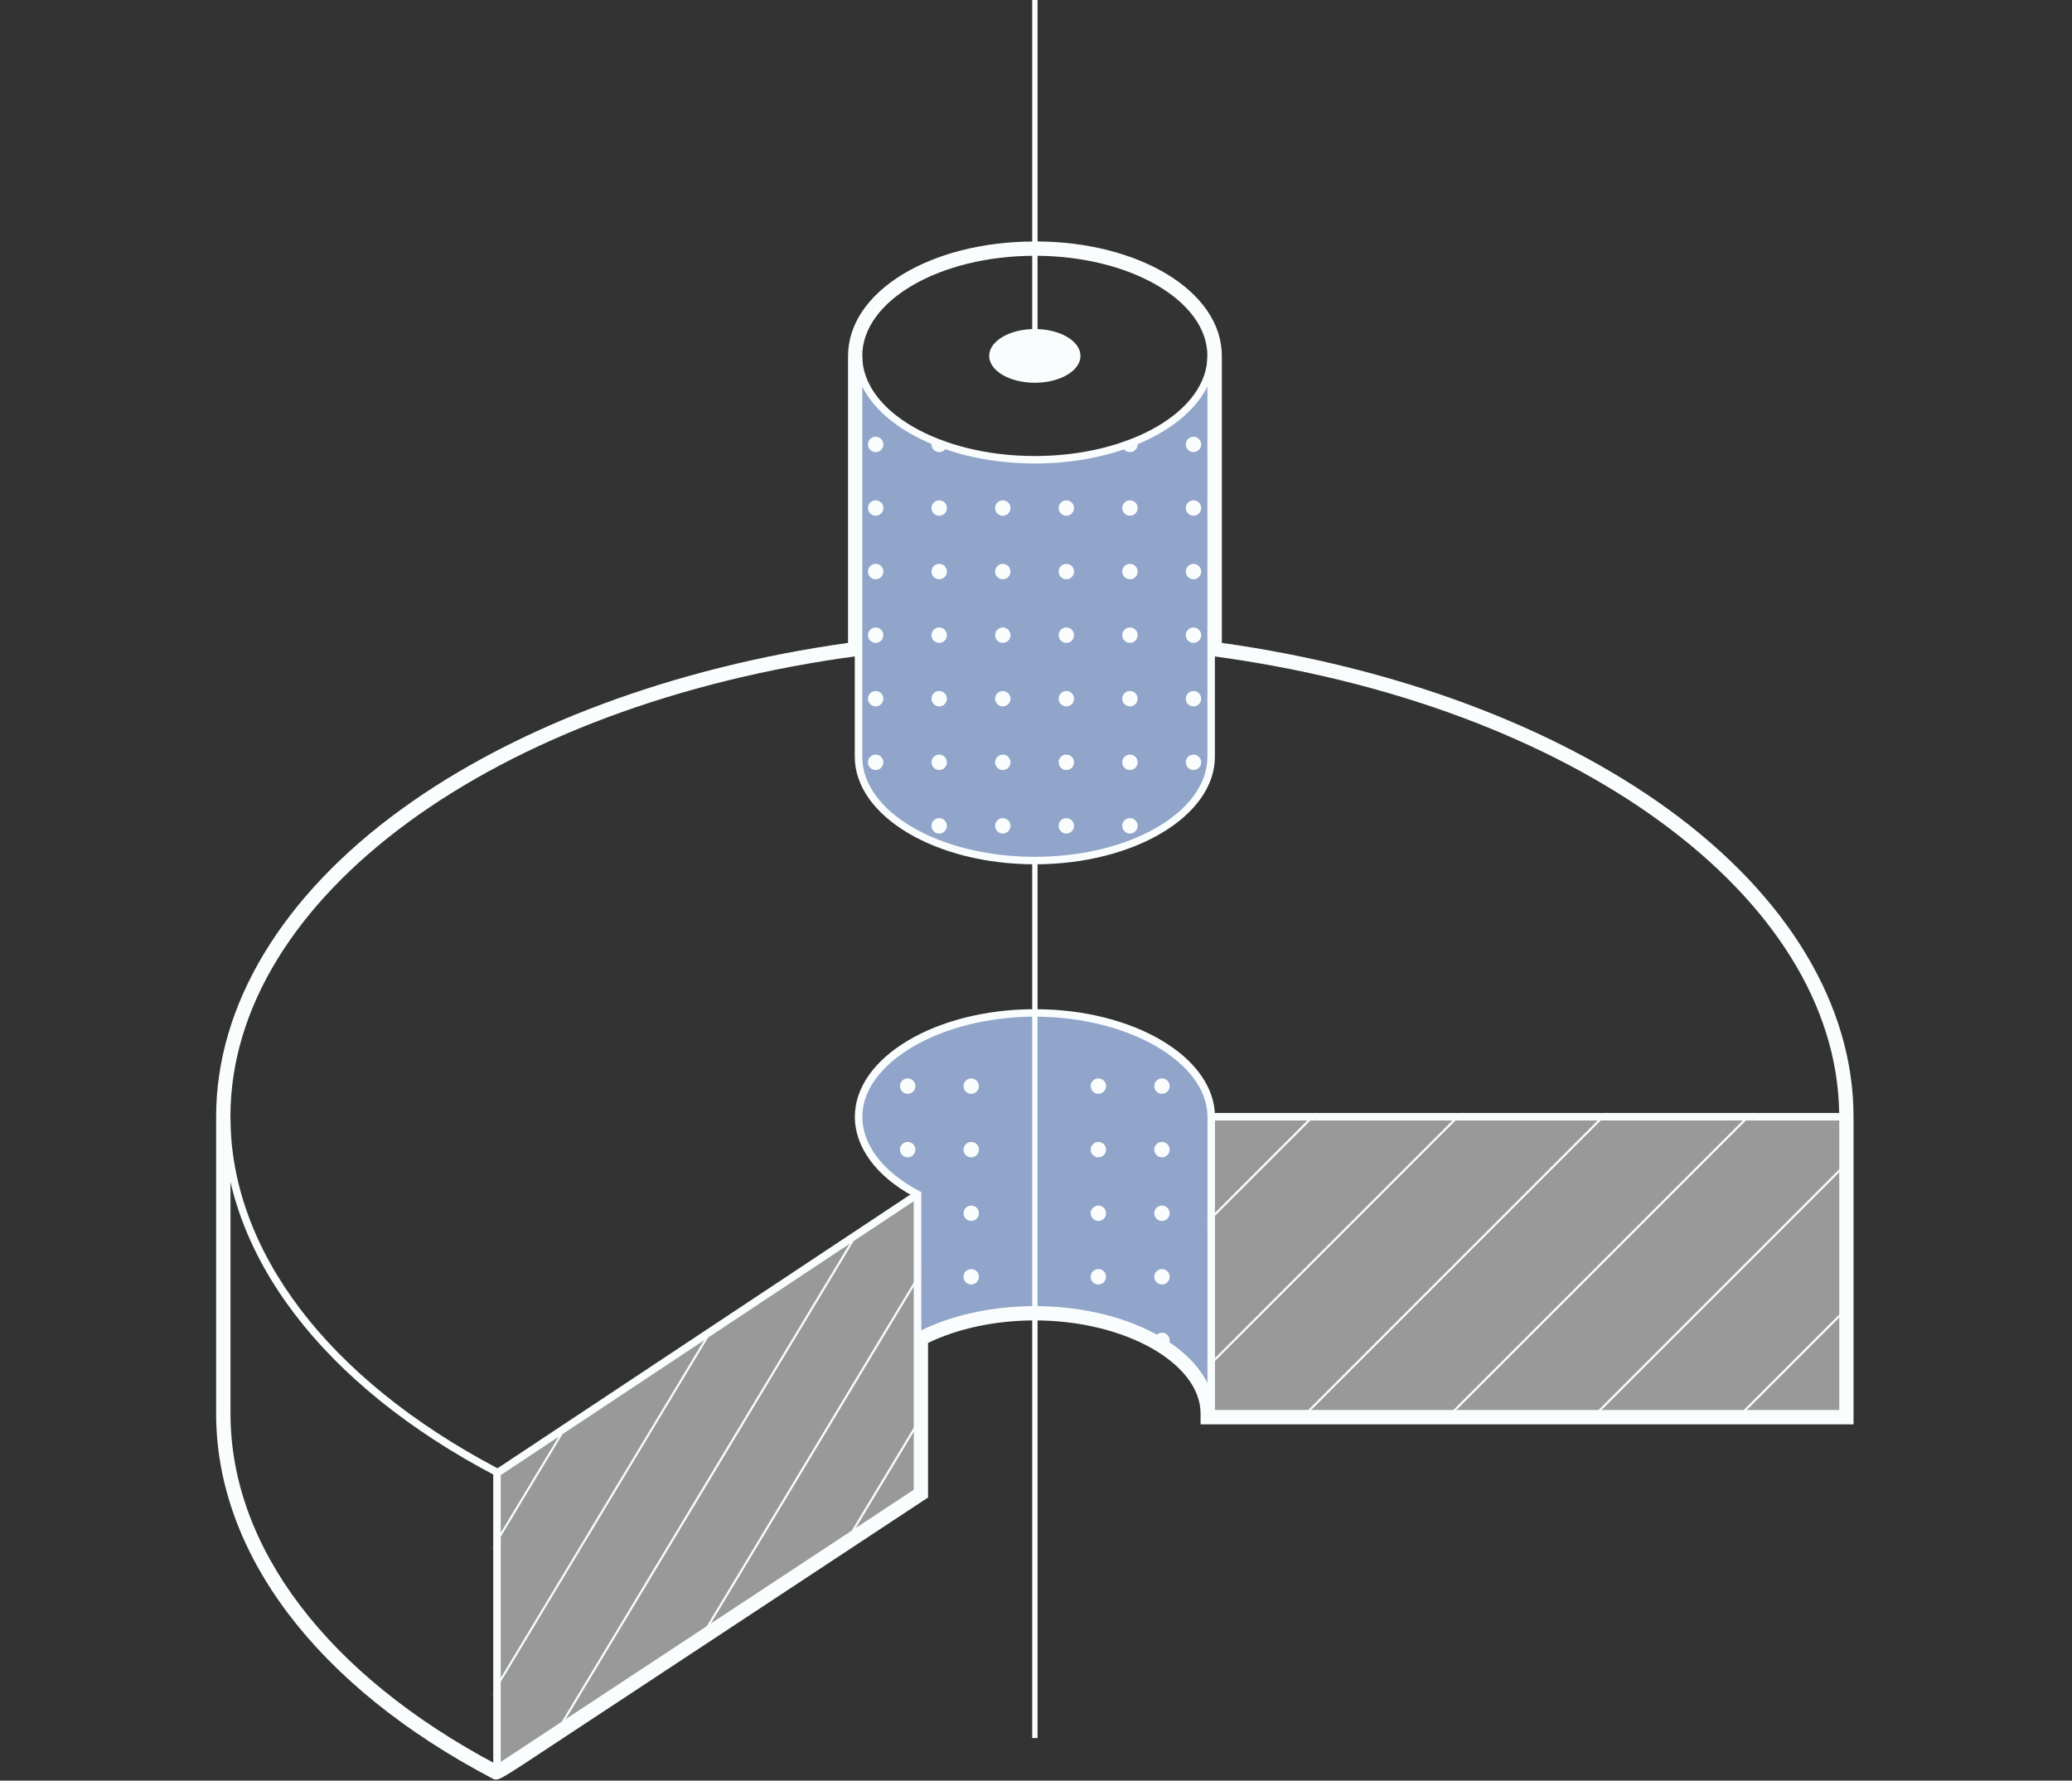 <?xml version="1.0" encoding="UTF-8"?>
<svg xmlns="http://www.w3.org/2000/svg" width="441" height="379" viewBox="0 0 441 379" fill="none">
  <rect x="0" y="0" width="441" height="379" fill="#333333" stroke="none"/>
  <path d="M257.778 75.769V161.063C257.778 173.28 240.974 183.171 220.283 183.171C199.593 183.171 182.741 173.264 182.741 161.063V75.769C182.741 87.986 199.545 97.877 220.283 97.877C241.021 97.877 257.778 87.97 257.778 75.769Z" fill="#91A4C9"></path>
  <path d="M257.777 237.66V300.878C257.777 288.661 240.973 278.77 220.235 278.77C210.631 278.77 201.886 280.92 195.244 284.424V254.161C187.265 250.004 182.725 243.968 182.725 237.66C182.725 225.523 199.656 215.584 220.219 215.584C240.782 215.584 257.761 225.523 257.761 237.66H257.777Z" fill="#91A4C9"></path>
  <path d="M392.241 237.708H257.777V300.91H392.241V237.708Z" fill="#999999"></path>
  <path d="M195.26 317.523L105.777 376.631V313.461L195.26 254.368V317.523Z" fill="#999999"></path>
  <path d="M258.59 300.91H256.997C256.997 289.155 240.512 279.598 220.251 279.598C211.156 279.598 202.412 281.573 195.643 285.157L194.894 283.755C201.902 280.044 210.902 278.005 220.251 278.005C241.388 278.005 258.59 288.279 258.59 300.91Z" fill="#F9FDFD"></path>
  <path d="M106.574 313.349H104.981V376.567H106.574V313.349Z" fill="#F9FDFD"></path>
  <path d="M393.037 238.488H257.793V236.896H391.444C390.807 190.705 334.756 149.866 257.697 139.608L257.904 138.031C336.206 148.464 393.037 190.37 393.037 237.692V238.488Z" fill="#F9FDFD"></path>
  <path d="M105.984 314.385L105.57 314.162C68.633 294.793 47.449 266.92 47.449 237.676C47.449 190.322 104.296 148.4 182.629 138.015L182.836 139.592C105.315 149.881 49.042 191.119 49.042 237.676C49.042 266.187 69.748 293.456 105.889 312.521L194.814 253.556L195.69 254.878L105.984 314.369V314.385Z" fill="#F9FDFD"></path>
  <path d="M105.587 377.268C105.587 377.268 105.459 377.236 105.396 377.204C68.586 357.852 47.466 330.042 47.466 300.894V237.676H49.059V300.894C49.059 329.325 69.717 356.514 105.73 375.58C111.783 371.614 188.523 321.011 194.48 317.092V254.687C186.5 250.371 181.945 244.191 181.945 237.708C181.945 225.077 199.131 214.804 220.268 214.804C241.404 214.804 258.59 225.077 258.59 237.708V300.113H391.461V237.692H393.053V301.706H256.997V237.708C256.997 226.16 240.177 216.396 220.268 216.396C200.358 216.396 183.538 226.16 183.538 237.708C183.538 243.697 187.95 249.447 195.659 253.508L196.089 253.731V317.953L120.224 367.966C107.785 376.153 106.096 377.268 105.603 377.268H105.587Z" fill="#F9FDFD"></path>
  <path d="M220.251 183.967C199.115 183.967 181.929 173.694 181.929 161.063V75.753H183.522V161.063C183.522 172.818 199.991 182.374 220.251 182.374C240.511 182.374 256.981 172.818 256.981 161.063V75.753H258.574V161.063C258.574 173.694 241.388 183.967 220.251 183.967Z" fill="#F9FDFD"></path>
  <path d="M220.251 98.657C199.115 98.657 181.929 88.384 181.929 75.753C181.929 63.122 199.115 52.849 220.251 52.849C241.388 52.849 258.574 63.122 258.574 75.753C258.574 88.384 241.388 98.657 220.251 98.657ZM220.251 54.441C200.007 54.441 183.522 63.998 183.522 75.753C183.522 87.508 199.991 97.065 220.251 97.065C240.511 97.065 256.981 87.508 256.981 75.753C256.981 63.998 240.511 54.441 220.251 54.441Z" fill="#F9FDFD"></path>
  <path d="M220.825 183.171H219.694V369.941H220.825V183.171Z" fill="#F9FDFD"></path>
  <path d="M220.825 0H219.694V74.909H220.825V0Z" fill="#F9FDFD"></path>
  <mask id="mask0_435_3469" style="mask-type:luminance" maskUnits="userSpaceOnUse" x="105" y="254" width="91" height="123">
    <path d="M195.26 317.523L105.777 376.631V313.461L195.26 254.368V317.523Z" fill="white"></path>
  </mask>
  <g mask="url(#mask0_435_3469)">
    <path d="M143.269 265.329L33.744 447.106L34.126 447.337L143.651 265.559L143.269 265.329Z" fill="#F9FDFD"></path>
    <path d="M65.065 426.915L64.683 426.692L174.171 244.891L174.554 245.114L65.065 426.915Z" fill="#F9FDFD"></path>
    <path d="M95.966 406.512L95.584 406.273L205.072 224.472L205.454 224.711L95.966 406.512Z" fill="#F9FDFD"></path>
    <path d="M126.866 386.108L126.483 385.869L235.972 204.068L236.354 204.307L126.866 386.108Z" fill="#F9FDFD"></path>
    <path d="M157.766 365.704L157.383 365.466L266.872 183.665L267.254 183.903L157.766 365.704Z" fill="#F9FDFD"></path>
  </g>
  <mask id="mask1_435_3469" style="mask-type:luminance" maskUnits="userSpaceOnUse" x="257" y="237" width="136" height="64">
    <path d="M392.241 237.708H257.777V300.91H392.241V237.708Z" fill="white"></path>
  </mask>
  <g mask="url(#mask1_435_3469)">
    <path d="M193.174 324.212L192.855 323.894L302.343 214.405L302.662 214.724L193.174 324.212Z" fill="#F9FDFD"></path>
    <path d="M224.074 324.212L223.755 323.894L333.244 214.405L333.562 214.724L224.074 324.212Z" fill="#F9FDFD"></path>
    <path d="M254.974 324.212L254.655 323.894L364.144 214.405L364.462 214.724L254.974 324.212Z" fill="#F9FDFD"></path>
    <path d="M285.874 324.212L285.555 323.894L395.044 214.405L395.362 214.724L285.874 324.212Z" fill="#F9FDFD"></path>
    <path d="M316.774 324.212L316.456 323.894L425.944 214.405L426.262 214.724L316.774 324.212Z" fill="#F9FDFD"></path>
    <path d="M347.674 324.212L347.355 323.894L456.844 214.405L457.162 214.724L347.674 324.212Z" fill="#F9FDFD"></path>
  </g>
  <mask id="mask2_435_3469" style="mask-type:luminance" maskUnits="userSpaceOnUse" x="182" y="215" width="76" height="86">
    <path d="M257.777 237.66V300.878C257.777 288.661 240.973 278.77 220.235 278.77C210.631 278.77 201.886 280.92 195.244 284.424V254.161C187.265 250.004 182.725 243.968 182.725 237.66C182.725 225.523 199.656 215.584 220.219 215.584C240.782 215.584 257.761 225.523 257.761 237.66H257.777Z" fill="white"></path>
  </mask>
  <g mask="url(#mask2_435_3469)">
    <path d="M193.189 219.279C194.095 219.279 194.83 218.545 194.83 217.639C194.83 216.733 194.095 215.998 193.189 215.998C192.283 215.998 191.549 216.733 191.549 217.639C191.549 218.545 192.283 219.279 193.189 219.279Z" fill="#F9FDFD"></path>
    <path d="M247.312 219.279C248.219 219.279 248.953 218.545 248.953 217.639C248.953 216.733 248.219 215.998 247.312 215.998C246.406 215.998 245.672 216.733 245.672 217.639C245.672 218.545 246.406 219.279 247.312 219.279Z" fill="#F9FDFD"></path>
    <path d="M193.189 232.818C194.095 232.818 194.83 232.084 194.83 231.177C194.83 230.271 194.095 229.537 193.189 229.537C192.283 229.537 191.549 230.271 191.549 231.177C191.549 232.084 192.283 232.818 193.189 232.818Z" fill="#F9FDFD"></path>
    <path d="M206.712 232.818C207.618 232.818 208.353 232.084 208.353 231.177C208.353 230.271 207.618 229.537 206.712 229.537C205.806 229.537 205.072 230.271 205.072 231.177C205.072 232.084 205.806 232.818 206.712 232.818Z" fill="#F9FDFD"></path>
    <path d="M233.774 232.818C234.68 232.818 235.414 232.084 235.414 231.177C235.414 230.271 234.68 229.537 233.774 229.537C232.868 229.537 232.133 230.271 232.133 231.177C232.133 232.084 232.868 232.818 233.774 232.818Z" fill="#F9FDFD"></path>
    <path d="M247.312 232.818C248.219 232.818 248.953 232.084 248.953 231.177C248.953 230.271 248.219 229.537 247.312 229.537C246.406 229.537 245.672 230.271 245.672 231.177C245.672 232.084 246.406 232.818 247.312 232.818Z" fill="#F9FDFD"></path>
    <path d="M193.189 246.341C194.095 246.341 194.83 245.606 194.83 244.7C194.83 243.794 194.095 243.06 193.189 243.06C192.283 243.06 191.549 243.794 191.549 244.7C191.549 245.606 192.283 246.341 193.189 246.341Z" fill="#F9FDFD"></path>
    <path d="M206.712 246.341C207.618 246.341 208.353 245.606 208.353 244.7C208.353 243.794 207.618 243.06 206.712 243.06C205.806 243.06 205.072 243.794 205.072 244.7C205.072 245.606 205.806 246.341 206.712 246.341Z" fill="#F9FDFD"></path>
    <path d="M233.774 246.341C234.68 246.341 235.414 245.606 235.414 244.7C235.414 243.794 234.68 243.06 233.774 243.06C232.868 243.06 232.133 243.794 232.133 244.7C232.133 245.606 232.868 246.341 233.774 246.341Z" fill="#F9FDFD"></path>
    <path d="M247.312 246.341C248.219 246.341 248.953 245.606 248.953 244.7C248.953 243.794 248.219 243.06 247.312 243.06C246.406 243.06 245.672 243.794 245.672 244.7C245.672 245.606 246.406 246.341 247.312 246.341Z" fill="#F9FDFD"></path>
    <path d="M193.189 259.88C194.095 259.88 194.83 259.145 194.83 258.239C194.83 257.333 194.095 256.598 193.189 256.598C192.283 256.598 191.549 257.333 191.549 258.239C191.549 259.145 192.283 259.88 193.189 259.88Z" fill="#F9FDFD"></path>
    <path d="M206.712 259.88C207.618 259.88 208.353 259.145 208.353 258.239C208.353 257.333 207.618 256.598 206.712 256.598C205.806 256.598 205.072 257.333 205.072 258.239C205.072 259.145 205.806 259.88 206.712 259.88Z" fill="#F9FDFD"></path>
    <path d="M233.774 259.88C234.68 259.88 235.414 259.145 235.414 258.239C235.414 257.333 234.68 256.598 233.774 256.598C232.868 256.598 232.133 257.333 232.133 258.239C232.133 259.145 232.868 259.88 233.774 259.88Z" fill="#F9FDFD"></path>
    <path d="M247.312 259.88C248.219 259.88 248.953 259.145 248.953 258.239C248.953 257.333 248.219 256.598 247.312 256.598C246.406 256.598 245.672 257.333 245.672 258.239C245.672 259.145 246.406 259.88 247.312 259.88Z" fill="#F9FDFD"></path>
    <path d="M193.189 273.402C194.095 273.402 194.83 272.668 194.83 271.762C194.83 270.856 194.095 270.121 193.189 270.121C192.283 270.121 191.549 270.856 191.549 271.762C191.549 272.668 192.283 273.402 193.189 273.402Z" fill="#F9FDFD"></path>
    <path d="M206.712 273.402C207.618 273.402 208.353 272.668 208.353 271.762C208.353 270.856 207.618 270.121 206.712 270.121C205.806 270.121 205.072 270.856 205.072 271.762C205.072 272.668 205.806 273.402 206.712 273.402Z" fill="#F9FDFD"></path>
    <path d="M233.774 273.402C234.68 273.402 235.414 272.668 235.414 271.762C235.414 270.856 234.68 270.121 233.774 270.121C232.868 270.121 232.133 270.856 232.133 271.762C232.133 272.668 232.868 273.402 233.774 273.402Z" fill="#F9FDFD"></path>
    <path d="M247.312 273.402C248.219 273.402 248.953 272.668 248.953 271.762C248.953 270.856 248.219 270.121 247.312 270.121C246.406 270.121 245.672 270.856 245.672 271.762C245.672 272.668 246.406 273.402 247.312 273.402Z" fill="#F9FDFD"></path>
    <path d="M193.189 286.941C194.095 286.941 194.83 286.206 194.83 285.3C194.83 284.394 194.095 283.66 193.189 283.66C192.283 283.66 191.549 284.394 191.549 285.3C191.549 286.206 192.283 286.941 193.189 286.941Z" fill="#F9FDFD"></path>
    <path d="M206.712 286.941C207.618 286.941 208.353 286.206 208.353 285.3C208.353 284.394 207.618 283.66 206.712 283.66C205.806 283.66 205.072 284.394 205.072 285.3C205.072 286.206 205.806 286.941 206.712 286.941Z" fill="#F9FDFD"></path>
    <path d="M220.251 286.941C221.157 286.941 221.891 286.206 221.891 285.3C221.891 284.394 221.157 283.66 220.251 283.66C219.345 283.66 218.61 284.394 218.61 285.3C218.61 286.206 219.345 286.941 220.251 286.941Z" fill="#F9FDFD"></path>
    <path d="M233.774 286.941C234.68 286.941 235.414 286.206 235.414 285.3C235.414 284.394 234.68 283.66 233.774 283.66C232.868 283.66 232.133 284.394 232.133 285.3C232.133 286.206 232.868 286.941 233.774 286.941Z" fill="#F9FDFD"></path>
    <path d="M247.312 286.941C248.219 286.941 248.953 286.206 248.953 285.3C248.953 284.394 248.219 283.66 247.312 283.66C246.406 283.66 245.672 284.394 245.672 285.3C245.672 286.206 246.406 286.941 247.312 286.941Z" fill="#F9FDFD"></path>
    <path d="M193.189 300.464C194.095 300.464 194.83 299.729 194.83 298.823C194.83 297.917 194.095 297.183 193.189 297.183C192.283 297.183 191.549 297.917 191.549 298.823C191.549 299.729 192.283 300.464 193.189 300.464Z" fill="#F9FDFD"></path>
    <path d="M206.712 300.464C207.618 300.464 208.353 299.729 208.353 298.823C208.353 297.917 207.618 297.183 206.712 297.183C205.806 297.183 205.072 297.917 205.072 298.823C205.072 299.729 205.806 300.464 206.712 300.464Z" fill="#F9FDFD"></path>
    <path d="M220.251 300.464C221.157 300.464 221.891 299.729 221.891 298.823C221.891 297.917 221.157 297.183 220.251 297.183C219.345 297.183 218.61 297.917 218.61 298.823C218.61 299.729 219.345 300.464 220.251 300.464Z" fill="#F9FDFD"></path>
    <path d="M233.774 300.464C234.68 300.464 235.414 299.729 235.414 298.823C235.414 297.917 234.68 297.183 233.774 297.183C232.868 297.183 232.133 297.917 232.133 298.823C232.133 299.729 232.868 300.464 233.774 300.464Z" fill="#F9FDFD"></path>
    <path d="M247.312 300.464C248.219 300.464 248.953 299.729 248.953 298.823C248.953 297.917 248.219 297.183 247.312 297.183C246.406 297.183 245.672 297.917 245.672 298.823C245.672 299.729 246.406 300.464 247.312 300.464Z" fill="#F9FDFD"></path>
  </g>
  <mask id="mask3_435_3469" style="mask-type:luminance" maskUnits="userSpaceOnUse" x="182" y="75" width="76" height="109">
    <path d="M257.778 75.769V161.063C257.778 173.28 240.974 183.171 220.283 183.171C199.593 183.171 182.741 173.264 182.741 161.063V75.769C182.741 87.986 199.545 97.877 220.283 97.877C241.021 97.877 257.778 87.97 257.778 75.769Z" fill="white"></path>
  </mask>
  <g mask="url(#mask3_435_3469)">
    <path d="M186.373 82.714C187.279 82.714 188.014 81.979 188.014 81.073C188.014 80.167 187.279 79.432 186.373 79.432C185.467 79.432 184.732 80.167 184.732 81.073C184.732 81.979 185.467 82.714 186.373 82.714Z" fill="#F9FDFD"></path>
    <path d="M199.896 82.714C200.802 82.714 201.537 81.979 201.537 81.073C201.537 80.167 200.802 79.432 199.896 79.432C198.99 79.432 198.255 80.167 198.255 81.073C198.255 81.979 198.99 82.714 199.896 82.714Z" fill="#F9FDFD"></path>
    <path d="M213.435 82.714C214.341 82.714 215.075 81.979 215.075 81.073C215.075 80.167 214.341 79.432 213.435 79.432C212.528 79.432 211.794 80.167 211.794 81.073C211.794 81.979 212.528 82.714 213.435 82.714Z" fill="#F9FDFD"></path>
    <path d="M226.957 82.714C227.864 82.714 228.598 81.979 228.598 81.073C228.598 80.167 227.864 79.432 226.957 79.432C226.051 79.432 225.317 80.167 225.317 81.073C225.317 81.979 226.051 82.714 226.957 82.714Z" fill="#F9FDFD"></path>
    <path d="M240.496 82.714C241.402 82.714 242.137 81.979 242.137 81.073C242.137 80.167 241.402 79.432 240.496 79.432C239.59 79.432 238.855 80.167 238.855 81.073C238.855 81.979 239.59 82.714 240.496 82.714Z" fill="#F9FDFD"></path>
    <path d="M254.019 82.714C254.925 82.714 255.66 81.979 255.66 81.073C255.66 80.167 254.925 79.432 254.019 79.432C253.113 79.432 252.378 80.167 252.378 81.073C252.378 81.979 253.113 82.714 254.019 82.714Z" fill="#F9FDFD"></path>
    <path d="M186.373 96.236C187.279 96.236 188.014 95.502 188.014 94.596C188.014 93.69 187.279 92.955 186.373 92.955C185.467 92.955 184.732 93.69 184.732 94.596C184.732 95.502 185.467 96.236 186.373 96.236Z" fill="#F9FDFD"></path>
    <path d="M199.896 96.236C200.802 96.236 201.537 95.502 201.537 94.596C201.537 93.69 200.802 92.955 199.896 92.955C198.99 92.955 198.255 93.69 198.255 94.596C198.255 95.502 198.99 96.236 199.896 96.236Z" fill="#F9FDFD"></path>
    <path d="M213.435 96.236C214.341 96.236 215.075 95.502 215.075 94.596C215.075 93.69 214.341 92.955 213.435 92.955C212.528 92.955 211.794 93.69 211.794 94.596C211.794 95.502 212.528 96.236 213.435 96.236Z" fill="#F9FDFD"></path>
    <path d="M226.957 96.236C227.864 96.236 228.598 95.502 228.598 94.596C228.598 93.69 227.864 92.955 226.957 92.955C226.051 92.955 225.317 93.69 225.317 94.596C225.317 95.502 226.051 96.236 226.957 96.236Z" fill="#F9FDFD"></path>
    <path d="M240.496 96.236C241.402 96.236 242.137 95.502 242.137 94.596C242.137 93.69 241.402 92.955 240.496 92.955C239.59 92.955 238.855 93.69 238.855 94.596C238.855 95.502 239.59 96.236 240.496 96.236Z" fill="#F9FDFD"></path>
    <path d="M254.019 96.236C254.925 96.236 255.66 95.502 255.66 94.596C255.66 93.69 254.925 92.955 254.019 92.955C253.113 92.955 252.378 93.69 252.378 94.596C252.378 95.502 253.113 96.236 254.019 96.236Z" fill="#F9FDFD"></path>
    <path d="M186.373 109.775C187.279 109.775 188.014 109.041 188.014 108.134C188.014 107.228 187.279 106.494 186.373 106.494C185.467 106.494 184.732 107.228 184.732 108.134C184.732 109.041 185.467 109.775 186.373 109.775Z" fill="#F9FDFD"></path>
    <path d="M199.896 109.775C200.802 109.775 201.537 109.041 201.537 108.134C201.537 107.228 200.802 106.494 199.896 106.494C198.99 106.494 198.255 107.228 198.255 108.134C198.255 109.041 198.99 109.775 199.896 109.775Z" fill="#F9FDFD"></path>
    <path d="M213.435 109.775C214.341 109.775 215.075 109.041 215.075 108.134C215.075 107.228 214.341 106.494 213.435 106.494C212.528 106.494 211.794 107.228 211.794 108.134C211.794 109.041 212.528 109.775 213.435 109.775Z" fill="#F9FDFD"></path>
    <path d="M226.957 109.775C227.864 109.775 228.598 109.041 228.598 108.134C228.598 107.228 227.864 106.494 226.957 106.494C226.051 106.494 225.317 107.228 225.317 108.134C225.317 109.041 226.051 109.775 226.957 109.775Z" fill="#F9FDFD"></path>
    <path d="M240.496 109.775C241.402 109.775 242.137 109.041 242.137 108.134C242.137 107.228 241.402 106.494 240.496 106.494C239.59 106.494 238.855 107.228 238.855 108.134C238.855 109.041 239.59 109.775 240.496 109.775Z" fill="#F9FDFD"></path>
    <path d="M254.019 109.775C254.925 109.775 255.66 109.041 255.66 108.134C255.66 107.228 254.925 106.494 254.019 106.494C253.113 106.494 252.378 107.228 252.378 108.134C252.378 109.041 253.113 109.775 254.019 109.775Z" fill="#F9FDFD"></path>
    <path d="M186.373 123.298C187.279 123.298 188.014 122.563 188.014 121.657C188.014 120.751 187.279 120.017 186.373 120.017C185.467 120.017 184.732 120.751 184.732 121.657C184.732 122.563 185.467 123.298 186.373 123.298Z" fill="#F9FDFD"></path>
    <path d="M199.896 123.298C200.802 123.298 201.537 122.563 201.537 121.657C201.537 120.751 200.802 120.017 199.896 120.017C198.99 120.017 198.255 120.751 198.255 121.657C198.255 122.563 198.99 123.298 199.896 123.298Z" fill="#F9FDFD"></path>
    <path d="M213.435 123.298C214.341 123.298 215.075 122.563 215.075 121.657C215.075 120.751 214.341 120.017 213.435 120.017C212.528 120.017 211.794 120.751 211.794 121.657C211.794 122.563 212.528 123.298 213.435 123.298Z" fill="#F9FDFD"></path>
    <path d="M226.957 123.298C227.864 123.298 228.598 122.563 228.598 121.657C228.598 120.751 227.864 120.017 226.957 120.017C226.051 120.017 225.317 120.751 225.317 121.657C225.317 122.563 226.051 123.298 226.957 123.298Z" fill="#F9FDFD"></path>
    <path d="M240.496 123.298C241.402 123.298 242.137 122.563 242.137 121.657C242.137 120.751 241.402 120.017 240.496 120.017C239.59 120.017 238.855 120.751 238.855 121.657C238.855 122.563 239.59 123.298 240.496 123.298Z" fill="#F9FDFD"></path>
    <path d="M254.019 123.298C254.925 123.298 255.66 122.563 255.66 121.657C255.66 120.751 254.925 120.017 254.019 120.017C253.113 120.017 252.378 120.751 252.378 121.657C252.378 122.563 253.113 123.298 254.019 123.298Z" fill="#F9FDFD"></path>
    <path d="M186.373 136.837C187.279 136.837 188.014 136.102 188.014 135.196C188.014 134.29 187.279 133.555 186.373 133.555C185.467 133.555 184.732 134.29 184.732 135.196C184.732 136.102 185.467 136.837 186.373 136.837Z" fill="#F9FDFD"></path>
    <path d="M199.896 136.837C200.802 136.837 201.537 136.102 201.537 135.196C201.537 134.29 200.802 133.555 199.896 133.555C198.99 133.555 198.255 134.29 198.255 135.196C198.255 136.102 198.99 136.837 199.896 136.837Z" fill="#F9FDFD"></path>
    <path d="M213.435 136.837C214.341 136.837 215.075 136.102 215.075 135.196C215.075 134.29 214.341 133.555 213.435 133.555C212.528 133.555 211.794 134.29 211.794 135.196C211.794 136.102 212.528 136.837 213.435 136.837Z" fill="#F9FDFD"></path>
    <path d="M226.957 136.837C227.864 136.837 228.598 136.102 228.598 135.196C228.598 134.29 227.864 133.555 226.957 133.555C226.051 133.555 225.317 134.29 225.317 135.196C225.317 136.102 226.051 136.837 226.957 136.837Z" fill="#F9FDFD"></path>
    <path d="M240.496 136.837C241.402 136.837 242.137 136.102 242.137 135.196C242.137 134.29 241.402 133.555 240.496 133.555C239.59 133.555 238.855 134.29 238.855 135.196C238.855 136.102 239.59 136.837 240.496 136.837Z" fill="#F9FDFD"></path>
    <path d="M254.019 136.837C254.925 136.837 255.66 136.102 255.66 135.196C255.66 134.29 254.925 133.555 254.019 133.555C253.113 133.555 252.378 134.29 252.378 135.196C252.378 136.102 253.113 136.837 254.019 136.837Z" fill="#F9FDFD"></path>
    <path d="M186.373 150.359C187.279 150.359 188.014 149.625 188.014 148.719C188.014 147.813 187.279 147.078 186.373 147.078C185.467 147.078 184.732 147.813 184.732 148.719C184.732 149.625 185.467 150.359 186.373 150.359Z" fill="#F9FDFD"></path>
    <path d="M199.896 150.359C200.802 150.359 201.537 149.625 201.537 148.719C201.537 147.813 200.802 147.078 199.896 147.078C198.99 147.078 198.255 147.813 198.255 148.719C198.255 149.625 198.99 150.359 199.896 150.359Z" fill="#F9FDFD"></path>
    <path d="M213.435 150.359C214.341 150.359 215.075 149.625 215.075 148.719C215.075 147.813 214.341 147.078 213.435 147.078C212.528 147.078 211.794 147.813 211.794 148.719C211.794 149.625 212.528 150.359 213.435 150.359Z" fill="#F9FDFD"></path>
    <path d="M226.957 150.359C227.864 150.359 228.598 149.625 228.598 148.719C228.598 147.813 227.864 147.078 226.957 147.078C226.051 147.078 225.317 147.813 225.317 148.719C225.317 149.625 226.051 150.359 226.957 150.359Z" fill="#F9FDFD"></path>
    <path d="M240.496 150.359C241.402 150.359 242.137 149.625 242.137 148.719C242.137 147.813 241.402 147.078 240.496 147.078C239.59 147.078 238.855 147.813 238.855 148.719C238.855 149.625 239.59 150.359 240.496 150.359Z" fill="#F9FDFD"></path>
    <path d="M254.019 150.359C254.925 150.359 255.66 149.625 255.66 148.719C255.66 147.813 254.925 147.078 254.019 147.078C253.113 147.078 252.378 147.813 252.378 148.719C252.378 149.625 253.113 150.359 254.019 150.359Z" fill="#F9FDFD"></path>
    <path d="M186.373 163.898C187.279 163.898 188.014 163.164 188.014 162.257C188.014 161.351 187.279 160.617 186.373 160.617C185.467 160.617 184.732 161.351 184.732 162.257C184.732 163.164 185.467 163.898 186.373 163.898Z" fill="#F9FDFD"></path>
    <path d="M199.896 163.898C200.802 163.898 201.537 163.164 201.537 162.257C201.537 161.351 200.802 160.617 199.896 160.617C198.99 160.617 198.255 161.351 198.255 162.257C198.255 163.164 198.99 163.898 199.896 163.898Z" fill="#F9FDFD"></path>
    <path d="M213.435 163.898C214.341 163.898 215.075 163.164 215.075 162.257C215.075 161.351 214.341 160.617 213.435 160.617C212.528 160.617 211.794 161.351 211.794 162.257C211.794 163.164 212.528 163.898 213.435 163.898Z" fill="#F9FDFD"></path>
    <path d="M226.957 163.898C227.864 163.898 228.598 163.164 228.598 162.257C228.598 161.351 227.864 160.617 226.957 160.617C226.051 160.617 225.317 161.351 225.317 162.257C225.317 163.164 226.051 163.898 226.957 163.898Z" fill="#F9FDFD"></path>
    <path d="M240.496 163.898C241.402 163.898 242.137 163.164 242.137 162.257C242.137 161.351 241.402 160.617 240.496 160.617C239.59 160.617 238.855 161.351 238.855 162.257C238.855 163.164 239.59 163.898 240.496 163.898Z" fill="#F9FDFD"></path>
    <path d="M254.019 163.898C254.925 163.898 255.66 163.164 255.66 162.257C255.66 161.351 254.925 160.617 254.019 160.617C253.113 160.617 252.378 161.351 252.378 162.257C252.378 163.164 253.113 163.898 254.019 163.898Z" fill="#F9FDFD"></path>
    <path d="M186.373 177.421C187.279 177.421 188.014 176.686 188.014 175.78C188.014 174.874 187.279 174.14 186.373 174.14C185.467 174.14 184.732 174.874 184.732 175.78C184.732 176.686 185.467 177.421 186.373 177.421Z" fill="#F9FDFD"></path>
    <path d="M199.896 177.421C200.802 177.421 201.537 176.686 201.537 175.78C201.537 174.874 200.802 174.14 199.896 174.14C198.99 174.14 198.255 174.874 198.255 175.78C198.255 176.686 198.99 177.421 199.896 177.421Z" fill="#F9FDFD"></path>
    <path d="M213.435 177.421C214.341 177.421 215.075 176.686 215.075 175.78C215.075 174.874 214.341 174.14 213.435 174.14C212.528 174.14 211.794 174.874 211.794 175.78C211.794 176.686 212.528 177.421 213.435 177.421Z" fill="#F9FDFD"></path>
    <path d="M226.957 177.421C227.864 177.421 228.598 176.686 228.598 175.78C228.598 174.874 227.864 174.14 226.957 174.14C226.051 174.14 225.317 174.874 225.317 175.78C225.317 176.686 226.051 177.421 226.957 177.421Z" fill="#F9FDFD"></path>
    <path d="M240.496 177.421C241.402 177.421 242.137 176.686 242.137 175.78C242.137 174.874 241.402 174.14 240.496 174.14C239.59 174.14 238.855 174.874 238.855 175.78C238.855 176.686 239.59 177.421 240.496 177.421Z" fill="#F9FDFD"></path>
    <path d="M254.019 177.421C254.925 177.421 255.66 176.686 255.66 175.78C255.66 174.874 254.925 174.14 254.019 174.14C253.113 174.14 252.378 174.874 252.378 175.78C252.378 176.686 253.113 177.421 254.019 177.421Z" fill="#F9FDFD"></path>
  </g>
  <path d="M220.251 81.471C225.617 81.471 229.967 78.911 229.967 75.753C229.967 72.595 225.617 70.035 220.251 70.035C214.885 70.035 210.535 72.595 210.535 75.753C210.535 78.911 214.885 81.471 220.251 81.471Z" fill="#F9FDFD"></path>
  <path d="M220.251 53.645C240.989 53.645 257.793 63.552 257.793 75.753V138.796C334.375 148.99 392.241 189.669 392.241 237.676V300.894H257.793C257.793 288.677 240.989 278.786 220.251 278.786C210.647 278.786 201.902 280.936 195.26 284.44V317.523C195.26 317.523 105.857 376.504 105.777 376.504C70.465 357.948 48.262 330.95 48.262 300.894V237.676C48.262 189.669 106.16 148.958 182.757 138.796V75.753C182.757 63.536 199.561 53.645 220.251 53.645ZM220.251 51.399C197.952 51.399 180.495 62.103 180.495 75.769V136.837C143.511 142.013 109.823 154.548 85.453 172.228C60.017 190.689 46 213.943 46 237.692V300.91C46 330.615 67.407 358.903 104.726 378.51L105.22 378.765H105.777C106.234 378.765 107.938 377.799 110.89 375.866C113.343 374.258 116.847 371.948 121.036 369.177C129.43 363.65 140.612 356.275 151.793 348.901C174.156 334.151 196.503 319.418 196.503 319.418L197.522 318.749V285.842C203.909 282.752 211.921 281.048 220.251 281.048C239.381 281.048 255.531 290.143 255.531 300.91V303.172H394.502V237.692C394.502 213.943 380.502 190.705 355.065 172.244C330.727 154.58 297.04 142.045 260.055 136.837V75.753C260.055 62.087 242.566 51.383 220.251 51.383V51.399Z" fill="#F9FDFD"></path>
</svg>

